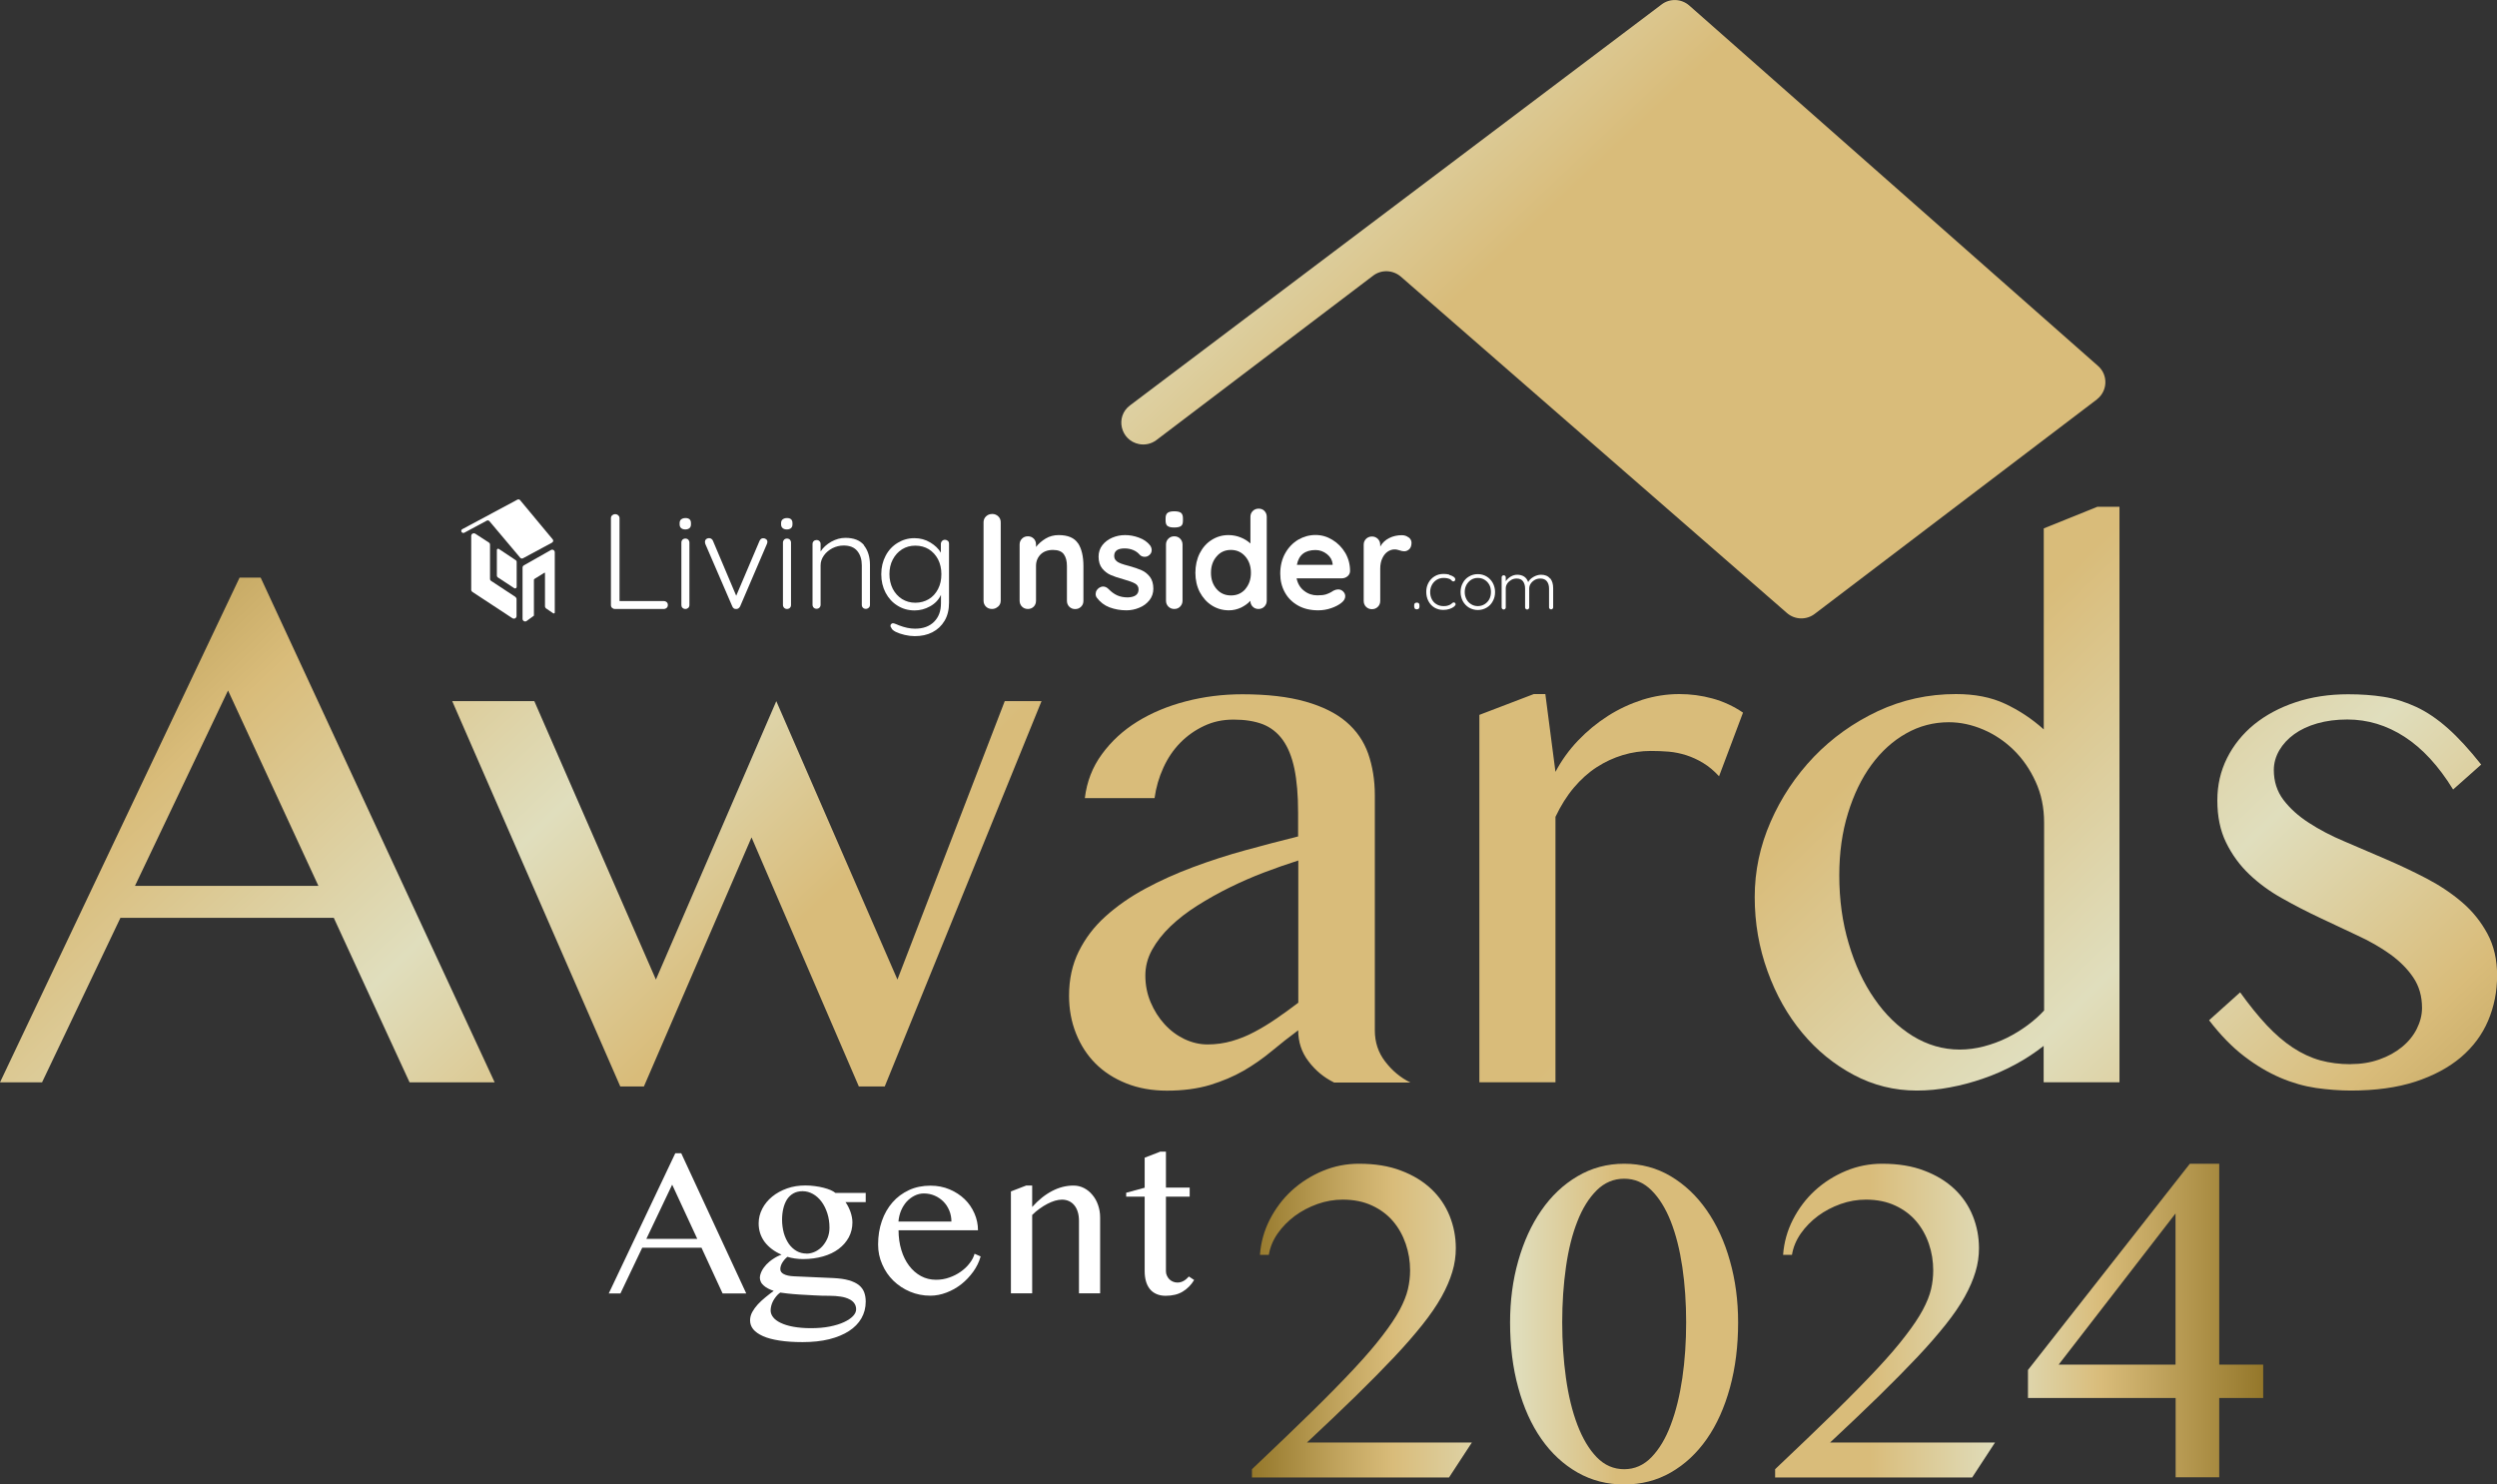 <svg width="74" height="44" viewBox="0 0 74 44" fill="none" xmlns="http://www.w3.org/2000/svg">
<rect x="0" y="0" width="74" height="44" fill="#333333" stroke="none"/>
<path d="M7.725 17.121L14.66 32.081H12.138L9.892 27.205H3.569L1.246 32.081H0L7.1 17.121H7.722H7.725ZM4 26.257H9.436L6.758 20.466L4 26.257Z" fill="url(#paint0_linear_5021_65957)"/>
<path d="M15.835 20.782L19.438 29.034L23.006 20.782L26.596 29.034L29.776 20.782H30.866L26.22 32.202H25.452L22.272 24.82L19.083 32.202H18.382L13.402 20.782H15.835Z" fill="url(#paint1_linear_5021_65957)"/>
<path d="M39.529 32.081C39.232 31.935 38.981 31.726 38.779 31.458C38.574 31.191 38.473 30.884 38.473 30.538C38.207 30.735 37.943 30.942 37.689 31.154C37.432 31.367 37.157 31.561 36.857 31.735C36.557 31.908 36.223 32.047 35.856 32.16C35.489 32.269 35.063 32.327 34.583 32.327C34.139 32.327 33.735 32.254 33.377 32.111C33.019 31.968 32.713 31.771 32.465 31.522C32.217 31.273 32.024 30.975 31.887 30.629C31.749 30.282 31.682 29.912 31.682 29.514C31.682 29.027 31.776 28.59 31.969 28.201C32.162 27.812 32.425 27.463 32.765 27.159C33.102 26.855 33.493 26.582 33.937 26.342C34.381 26.102 34.855 25.889 35.36 25.701C35.865 25.512 36.383 25.345 36.915 25.199C37.448 25.053 37.968 24.917 38.47 24.792V24.087C38.47 23.574 38.433 23.139 38.36 22.784C38.286 22.431 38.17 22.146 38.014 21.93C37.858 21.714 37.659 21.559 37.42 21.465C37.178 21.374 36.894 21.329 36.56 21.329C36.227 21.329 35.948 21.392 35.682 21.517C35.416 21.642 35.18 21.809 34.975 22.018C34.77 22.228 34.604 22.474 34.476 22.757C34.347 23.039 34.259 23.34 34.216 23.656H32.15C32.208 23.17 32.376 22.735 32.655 22.355C32.933 21.973 33.282 21.651 33.705 21.389C34.127 21.128 34.608 20.927 35.143 20.788C35.682 20.648 36.239 20.578 36.817 20.578C37.558 20.578 38.179 20.651 38.684 20.794C39.189 20.937 39.593 21.137 39.896 21.395C40.199 21.654 40.416 21.967 40.548 22.34C40.676 22.711 40.744 23.121 40.744 23.571V30.544C40.744 30.89 40.845 31.197 41.05 31.464C41.255 31.732 41.503 31.941 41.8 32.087H39.532L39.529 32.081ZM38.473 25.506C38.145 25.61 37.809 25.728 37.463 25.859C37.114 25.992 36.774 26.141 36.441 26.305C36.107 26.469 35.789 26.649 35.486 26.84C35.183 27.031 34.917 27.238 34.687 27.457C34.458 27.678 34.277 27.909 34.142 28.152C34.008 28.396 33.943 28.648 33.943 28.915C33.943 29.195 33.995 29.459 34.099 29.705C34.203 29.951 34.341 30.17 34.51 30.355C34.681 30.544 34.877 30.689 35.097 30.796C35.321 30.902 35.55 30.957 35.786 30.957C36.037 30.957 36.279 30.923 36.508 30.857C36.738 30.79 36.961 30.702 37.175 30.586C37.389 30.474 37.604 30.343 37.821 30.194C38.035 30.048 38.256 29.887 38.476 29.72V25.506H38.473Z" fill="url(#paint2_linear_5021_65957)"/>
<path d="M45.452 20.572H45.797L46.097 22.878C46.275 22.541 46.498 22.231 46.765 21.951C47.031 21.672 47.325 21.429 47.649 21.222C47.97 21.016 48.313 20.858 48.671 20.742C49.029 20.63 49.397 20.572 49.767 20.572C50.1 20.572 50.428 20.615 50.749 20.703C51.071 20.791 51.374 20.93 51.655 21.122L50.945 23.009C50.798 22.848 50.642 22.717 50.477 22.617C50.315 22.517 50.146 22.441 49.978 22.386C49.807 22.331 49.632 22.295 49.455 22.279C49.277 22.264 49.1 22.258 48.922 22.258C48.641 22.258 48.365 22.298 48.093 22.38C47.824 22.462 47.566 22.58 47.322 22.738C47.077 22.896 46.85 23.1 46.642 23.346C46.434 23.592 46.254 23.881 46.097 24.212V32.078H43.842V21.189L45.455 20.572H45.452Z" fill="url(#paint3_linear_5021_65957)"/>
<path d="M60.578 30.99C60.317 31.197 60.036 31.382 59.733 31.546C59.43 31.71 59.111 31.853 58.781 31.965C58.45 32.081 58.12 32.169 57.786 32.23C57.453 32.294 57.125 32.324 56.807 32.324C56.14 32.324 55.515 32.169 54.934 31.859C54.352 31.549 53.844 31.136 53.41 30.613C52.975 30.091 52.632 29.483 52.382 28.787C52.13 28.092 52.002 27.36 52.002 26.588C52.002 25.816 52.158 25.081 52.473 24.358C52.788 23.638 53.217 22.994 53.756 22.431C54.297 21.869 54.928 21.42 55.65 21.079C56.372 20.742 57.144 20.572 57.967 20.572C58.524 20.572 59.008 20.666 59.418 20.858C59.828 21.049 60.213 21.301 60.568 21.62V15.662L62.157 15.021H62.812V32.078H60.565V30.987L60.578 30.99ZM60.578 24.379C60.578 23.938 60.495 23.534 60.327 23.17C60.161 22.805 59.944 22.492 59.678 22.231C59.411 21.97 59.108 21.766 58.772 21.623C58.435 21.48 58.095 21.407 57.756 21.407C57.303 21.407 56.88 21.517 56.489 21.739C56.097 21.96 55.754 22.27 55.46 22.671C55.166 23.073 54.937 23.549 54.766 24.105C54.594 24.662 54.508 25.272 54.508 25.944C54.508 26.664 54.6 27.338 54.787 27.964C54.971 28.59 55.225 29.137 55.549 29.602C55.87 30.07 56.25 30.437 56.681 30.705C57.116 30.972 57.581 31.109 58.077 31.109C58.313 31.109 58.554 31.078 58.793 31.015C59.035 30.951 59.261 30.869 59.476 30.762C59.69 30.656 59.892 30.531 60.082 30.392C60.271 30.252 60.437 30.106 60.578 29.951V24.379Z" fill="url(#paint4_linear_5021_65957)"/>
<path d="M69.666 31.54C69.969 31.54 70.25 31.495 70.51 31.403C70.771 31.312 70.994 31.188 71.184 31.033C71.374 30.878 71.52 30.698 71.621 30.498C71.722 30.297 71.778 30.088 71.778 29.875C71.778 29.529 71.692 29.228 71.517 28.97C71.343 28.712 71.113 28.484 70.829 28.28C70.544 28.076 70.22 27.891 69.856 27.724C69.491 27.554 69.121 27.381 68.745 27.201C68.365 27.022 67.995 26.831 67.634 26.627C67.269 26.424 66.945 26.187 66.66 25.916C66.376 25.646 66.146 25.33 65.972 24.974C65.797 24.619 65.712 24.2 65.712 23.723C65.712 23.273 65.806 22.857 65.999 22.471C66.192 22.085 66.462 21.751 66.804 21.471C67.15 21.192 67.557 20.973 68.031 20.815C68.506 20.657 69.023 20.578 69.586 20.578C69.966 20.578 70.315 20.602 70.642 20.654C70.97 20.706 71.288 20.806 71.603 20.952C71.918 21.098 72.231 21.31 72.543 21.587C72.855 21.863 73.182 22.222 73.531 22.662L72.699 23.401C72.27 22.702 71.79 22.182 71.26 21.839C70.731 21.496 70.165 21.326 69.565 21.326C69.237 21.326 68.944 21.365 68.674 21.441C68.408 21.517 68.178 21.626 67.992 21.76C67.802 21.897 67.655 22.058 67.548 22.24C67.441 22.425 67.386 22.62 67.386 22.823C67.386 23.161 67.481 23.455 67.67 23.707C67.86 23.957 68.108 24.184 68.42 24.385C68.732 24.589 69.084 24.774 69.482 24.941C69.88 25.111 70.281 25.284 70.694 25.461C71.104 25.637 71.508 25.828 71.906 26.035C72.301 26.241 72.656 26.478 72.968 26.746C73.28 27.013 73.528 27.326 73.718 27.678C73.908 28.031 74.003 28.444 74.003 28.915C74.003 29.386 73.914 29.839 73.736 30.255C73.559 30.671 73.29 31.03 72.931 31.337C72.573 31.64 72.12 31.884 71.582 32.06C71.04 32.236 70.403 32.324 69.669 32.324C69.335 32.324 68.993 32.297 68.641 32.248C68.289 32.196 67.934 32.096 67.579 31.944C67.224 31.792 66.868 31.583 66.51 31.309C66.152 31.036 65.806 30.68 65.467 30.24L66.388 29.413C66.663 29.796 66.927 30.121 67.178 30.389C67.429 30.656 67.686 30.878 67.949 31.051C68.212 31.224 68.481 31.349 68.76 31.428C69.038 31.504 69.338 31.543 69.666 31.543V31.54Z" fill="url(#paint5_linear_5021_65957)"/>
<path fill-rule="evenodd" clip-rule="evenodd" d="M16.365 16.078C16.398 16.06 16.405 16.018 16.38 15.987L15.413 14.824C15.395 14.802 15.364 14.796 15.336 14.808L13.702 15.684C13.656 15.708 13.659 15.775 13.711 15.793C13.727 15.799 13.745 15.799 13.76 15.79L14.428 15.431C14.452 15.419 14.486 15.425 14.504 15.447L15.419 16.534C15.438 16.555 15.471 16.561 15.496 16.549L16.365 16.081V16.078Z" fill="white"/>
<path fill-rule="evenodd" clip-rule="evenodd" d="M15.275 17.692L14.96 17.485L14.559 17.221C14.559 17.221 14.546 17.212 14.543 17.209C14.543 17.209 14.543 17.209 14.54 17.206C14.54 17.203 14.534 17.197 14.531 17.194C14.525 17.184 14.522 17.172 14.522 17.16V16.145C14.522 16.118 14.51 16.094 14.488 16.081L14.087 15.82C14.035 15.787 13.965 15.82 13.965 15.884V17.479C13.965 17.479 13.965 17.5 13.971 17.509C13.971 17.512 13.977 17.519 13.98 17.522C13.98 17.522 13.98 17.525 13.983 17.528C13.986 17.534 13.992 17.537 13.998 17.543L15.186 18.324C15.213 18.342 15.25 18.339 15.275 18.324C15.293 18.311 15.308 18.287 15.308 18.26V17.762C15.308 17.734 15.296 17.71 15.275 17.698V17.692Z" fill="white"/>
<path fill-rule="evenodd" clip-rule="evenodd" d="M15.239 17.433C15.269 17.455 15.312 17.433 15.312 17.394V16.662C15.312 16.634 15.3 16.61 15.275 16.598L14.783 16.27C14.758 16.255 14.725 16.27 14.725 16.3V17.054C14.725 17.081 14.737 17.105 14.758 17.117L15.239 17.433Z" fill="white"/>
<path fill-rule="evenodd" clip-rule="evenodd" d="M16.322 16.306L15.526 16.756C15.502 16.771 15.486 16.796 15.486 16.823V18.342C15.486 18.409 15.566 18.445 15.615 18.4L15.823 18.248V17.184C15.823 17.184 15.829 17.163 15.838 17.16L16.135 16.975C16.135 16.975 16.151 16.975 16.151 16.984V17.974C16.151 17.996 16.163 18.017 16.181 18.032L16.395 18.178C16.414 18.19 16.441 18.178 16.441 18.154V16.37C16.441 16.309 16.377 16.273 16.325 16.303L16.322 16.306Z" fill="white"/>
<path fill-rule="evenodd" clip-rule="evenodd" d="M19.758 17.847C19.78 17.868 19.792 17.895 19.792 17.932C19.792 17.968 19.78 17.996 19.758 18.017C19.734 18.038 19.706 18.05 19.672 18.05H18.225C18.191 18.05 18.161 18.038 18.139 18.017C18.115 17.996 18.105 17.965 18.105 17.932V15.358C18.105 15.325 18.118 15.295 18.142 15.273C18.167 15.252 18.197 15.24 18.234 15.24C18.268 15.24 18.298 15.252 18.323 15.273C18.347 15.298 18.36 15.325 18.36 15.358V17.816H19.672C19.706 17.816 19.737 17.828 19.758 17.85" fill="white"/>
<path fill-rule="evenodd" clip-rule="evenodd" d="M20.398 18.017C20.373 18.038 20.346 18.05 20.312 18.05C20.278 18.05 20.248 18.038 20.226 18.017C20.202 17.993 20.193 17.965 20.193 17.932V16.081C20.193 16.048 20.205 16.018 20.226 15.996C20.248 15.975 20.278 15.963 20.312 15.963C20.346 15.963 20.376 15.975 20.398 15.996C20.419 16.021 20.431 16.048 20.431 16.081V17.932C20.431 17.965 20.419 17.996 20.398 18.017ZM20.186 15.653C20.156 15.629 20.141 15.589 20.141 15.544V15.504C20.141 15.456 20.156 15.419 20.186 15.395C20.217 15.37 20.26 15.355 20.315 15.355C20.422 15.355 20.477 15.404 20.477 15.504V15.544C20.477 15.592 20.462 15.629 20.434 15.653C20.407 15.677 20.364 15.693 20.312 15.693C20.26 15.693 20.217 15.68 20.186 15.653Z" fill="white"/>
<path fill-rule="evenodd" clip-rule="evenodd" d="M22.706 15.984C22.73 16.003 22.742 16.027 22.742 16.057C22.742 16.081 22.736 16.103 22.727 16.124L21.934 17.974C21.922 17.996 21.907 18.014 21.888 18.029C21.867 18.044 21.849 18.05 21.824 18.05C21.797 18.05 21.772 18.05 21.751 18.035C21.729 18.023 21.714 18.002 21.702 17.974L20.903 16.124C20.903 16.124 20.903 16.112 20.897 16.1C20.894 16.091 20.891 16.078 20.891 16.066C20.891 16.033 20.9 16.006 20.924 15.984C20.946 15.963 20.976 15.951 21.016 15.951C21.041 15.951 21.062 15.957 21.083 15.972C21.105 15.987 21.12 16.006 21.129 16.03L21.818 17.658L22.51 16.03C22.522 16.006 22.537 15.987 22.555 15.972C22.577 15.957 22.598 15.951 22.626 15.954C22.654 15.954 22.678 15.963 22.702 15.981" fill="white"/>
<path fill-rule="evenodd" clip-rule="evenodd" d="M23.409 18.017C23.387 18.038 23.357 18.05 23.323 18.05C23.289 18.05 23.259 18.038 23.237 18.017C23.216 17.993 23.203 17.965 23.203 17.932V16.081C23.203 16.048 23.216 16.018 23.237 15.996C23.259 15.975 23.289 15.963 23.323 15.963C23.357 15.963 23.387 15.975 23.409 15.996C23.43 16.021 23.442 16.048 23.442 16.081V17.932C23.442 17.965 23.43 17.996 23.409 18.017ZM23.194 15.653C23.164 15.629 23.148 15.589 23.148 15.544V15.504C23.148 15.456 23.164 15.419 23.194 15.395C23.225 15.37 23.268 15.355 23.323 15.355C23.43 15.355 23.485 15.404 23.485 15.504V15.544C23.485 15.592 23.47 15.629 23.442 15.653C23.415 15.677 23.372 15.693 23.32 15.693C23.268 15.693 23.225 15.68 23.194 15.653Z" fill="white"/>
<path fill-rule="evenodd" clip-rule="evenodd" d="M25.604 16.166C25.721 16.312 25.782 16.507 25.782 16.747V17.929C25.782 17.962 25.77 17.992 25.745 18.014C25.721 18.035 25.693 18.047 25.659 18.047C25.626 18.047 25.595 18.035 25.574 18.014C25.552 17.992 25.54 17.962 25.54 17.929V16.759C25.54 16.586 25.497 16.443 25.408 16.334C25.32 16.224 25.185 16.169 25.001 16.169C24.885 16.169 24.775 16.197 24.671 16.248C24.567 16.303 24.481 16.373 24.417 16.464C24.352 16.555 24.319 16.653 24.319 16.756V17.926C24.319 17.959 24.307 17.989 24.285 18.011C24.264 18.032 24.233 18.044 24.199 18.044C24.166 18.044 24.135 18.032 24.114 18.011C24.092 17.989 24.08 17.959 24.08 17.926V16.124C24.08 16.09 24.092 16.06 24.114 16.039C24.135 16.018 24.166 16.006 24.199 16.006C24.233 16.006 24.264 16.018 24.285 16.039C24.307 16.06 24.319 16.09 24.319 16.124V16.346C24.392 16.23 24.496 16.136 24.634 16.057C24.772 15.981 24.91 15.942 25.053 15.942C25.304 15.942 25.488 16.015 25.607 16.16" fill="white"/>
<path fill-rule="evenodd" clip-rule="evenodd" d="M27.525 17.759C27.641 17.689 27.733 17.588 27.8 17.458C27.868 17.327 27.898 17.181 27.898 17.017C27.898 16.853 27.865 16.707 27.8 16.58C27.733 16.452 27.641 16.352 27.525 16.279C27.409 16.209 27.274 16.173 27.127 16.173C26.98 16.173 26.849 16.209 26.732 16.282C26.616 16.355 26.524 16.458 26.457 16.586C26.39 16.713 26.359 16.859 26.359 17.017C26.359 17.175 26.393 17.324 26.457 17.452C26.524 17.579 26.616 17.683 26.732 17.756C26.849 17.828 26.98 17.865 27.127 17.865C27.274 17.865 27.409 17.828 27.525 17.759ZM28.091 16.03C28.113 16.051 28.125 16.081 28.125 16.121V17.862C28.125 18.072 28.082 18.251 27.993 18.4C27.904 18.549 27.785 18.661 27.632 18.74C27.479 18.819 27.305 18.855 27.109 18.855C27.014 18.855 26.916 18.843 26.812 18.819C26.708 18.795 26.619 18.764 26.546 18.728C26.472 18.691 26.429 18.652 26.417 18.612C26.399 18.594 26.39 18.573 26.39 18.549C26.39 18.521 26.402 18.5 26.426 18.485C26.436 18.476 26.451 18.473 26.466 18.473C26.481 18.473 26.512 18.482 26.558 18.5L26.644 18.536C26.812 18.6 26.968 18.634 27.115 18.634C27.357 18.634 27.543 18.567 27.681 18.43C27.819 18.293 27.886 18.111 27.886 17.88V17.631C27.819 17.777 27.712 17.889 27.565 17.971C27.418 18.053 27.265 18.093 27.106 18.093C26.919 18.093 26.751 18.047 26.601 17.953C26.451 17.862 26.331 17.731 26.246 17.57C26.16 17.406 26.117 17.224 26.117 17.02C26.117 16.817 26.16 16.637 26.246 16.473C26.331 16.309 26.451 16.182 26.601 16.091C26.751 15.999 26.916 15.951 27.1 15.951C27.271 15.951 27.427 15.993 27.568 16.078C27.709 16.163 27.816 16.264 27.883 16.382V16.124C27.883 16.091 27.895 16.06 27.917 16.036C27.938 16.012 27.969 15.999 28.003 15.999C28.036 15.999 28.067 16.012 28.088 16.033" fill="white"/>
<path fill-rule="evenodd" clip-rule="evenodd" d="M41.928 18.038C41.928 18.038 41.91 18.005 41.91 17.98V17.938C41.91 17.914 41.916 17.895 41.928 17.883C41.941 17.871 41.959 17.862 41.98 17.862H41.996C42.017 17.862 42.036 17.868 42.048 17.883C42.06 17.895 42.066 17.914 42.066 17.938V17.98C42.066 18.005 42.06 18.023 42.048 18.038C42.036 18.053 42.017 18.059 41.996 18.059H41.98C41.959 18.059 41.941 18.053 41.928 18.038Z" fill="white"/>
<path fill-rule="evenodd" clip-rule="evenodd" d="M42.947 17.039C43.002 17.054 43.045 17.072 43.079 17.096C43.112 17.121 43.128 17.145 43.128 17.175C43.128 17.191 43.121 17.203 43.112 17.215C43.103 17.227 43.091 17.233 43.076 17.233C43.063 17.233 43.051 17.233 43.042 17.224C43.033 17.218 43.023 17.212 43.014 17.2C42.996 17.181 42.981 17.169 42.965 17.163C42.944 17.154 42.919 17.145 42.886 17.139C42.852 17.133 42.819 17.13 42.782 17.13C42.708 17.13 42.641 17.148 42.58 17.184C42.519 17.221 42.47 17.273 42.436 17.336C42.402 17.4 42.384 17.47 42.384 17.546C42.384 17.622 42.399 17.698 42.433 17.762C42.467 17.826 42.512 17.877 42.574 17.911C42.632 17.947 42.702 17.965 42.779 17.965C42.828 17.965 42.864 17.962 42.895 17.953C42.922 17.944 42.953 17.935 42.981 17.92C42.99 17.914 43.005 17.901 43.03 17.883C43.039 17.874 43.051 17.868 43.057 17.862C43.066 17.856 43.072 17.856 43.085 17.856C43.1 17.856 43.112 17.862 43.121 17.871C43.131 17.88 43.137 17.895 43.137 17.911C43.137 17.932 43.121 17.956 43.088 17.983C43.057 18.008 43.011 18.032 42.956 18.05C42.901 18.069 42.837 18.078 42.77 18.078C42.672 18.078 42.586 18.053 42.509 18.008C42.433 17.962 42.375 17.898 42.332 17.816C42.289 17.734 42.268 17.643 42.268 17.543C42.268 17.443 42.289 17.358 42.332 17.276C42.375 17.197 42.436 17.13 42.512 17.084C42.589 17.035 42.678 17.011 42.779 17.011C42.843 17.011 42.901 17.017 42.953 17.032" fill="white"/>
<path fill-rule="evenodd" clip-rule="evenodd" d="M44.136 17.333C44.102 17.269 44.056 17.221 43.995 17.184C43.937 17.148 43.87 17.13 43.796 17.13C43.723 17.13 43.658 17.148 43.6 17.184C43.542 17.221 43.496 17.272 43.46 17.333C43.426 17.397 43.408 17.47 43.408 17.549C43.408 17.628 43.426 17.698 43.46 17.762C43.493 17.825 43.539 17.874 43.6 17.91C43.658 17.947 43.726 17.965 43.796 17.965C43.867 17.965 43.934 17.947 43.995 17.91C44.053 17.874 44.102 17.825 44.136 17.762C44.17 17.698 44.185 17.625 44.185 17.546C44.185 17.467 44.17 17.394 44.136 17.33M44.24 17.819C44.197 17.901 44.136 17.965 44.056 18.011C43.98 18.056 43.891 18.081 43.796 18.081C43.701 18.081 43.616 18.056 43.536 18.011C43.46 17.965 43.398 17.901 43.352 17.819C43.31 17.737 43.285 17.649 43.285 17.549C43.285 17.449 43.307 17.36 43.352 17.279C43.395 17.197 43.456 17.133 43.536 17.087C43.613 17.041 43.701 17.017 43.796 17.017C43.891 17.017 43.977 17.041 44.056 17.087C44.133 17.133 44.194 17.197 44.24 17.279C44.283 17.36 44.307 17.449 44.307 17.549C44.307 17.649 44.286 17.737 44.24 17.819Z" fill="white"/>
<path fill-rule="evenodd" clip-rule="evenodd" d="M45.943 17.145C46.002 17.218 46.029 17.315 46.029 17.437V18.002C46.029 18.02 46.023 18.032 46.011 18.044C45.998 18.056 45.986 18.062 45.968 18.062C45.95 18.062 45.937 18.056 45.925 18.044C45.913 18.032 45.907 18.02 45.907 18.002V17.443C45.907 17.355 45.885 17.285 45.843 17.23C45.8 17.175 45.735 17.148 45.647 17.148C45.592 17.148 45.536 17.16 45.487 17.187C45.438 17.215 45.396 17.251 45.365 17.297C45.334 17.342 45.319 17.391 45.319 17.446V18.005C45.319 18.023 45.313 18.035 45.301 18.047C45.288 18.059 45.276 18.066 45.258 18.066C45.239 18.066 45.227 18.059 45.215 18.047C45.203 18.035 45.197 18.023 45.197 18.005V17.44C45.197 17.355 45.175 17.285 45.136 17.23C45.096 17.175 45.031 17.148 44.946 17.148C44.891 17.148 44.839 17.16 44.79 17.187C44.741 17.215 44.701 17.248 44.67 17.294C44.64 17.339 44.624 17.385 44.624 17.44V18.005C44.624 18.023 44.618 18.035 44.606 18.047C44.594 18.059 44.581 18.066 44.563 18.066C44.545 18.066 44.533 18.059 44.52 18.047C44.508 18.035 44.502 18.023 44.502 18.005V17.111C44.502 17.093 44.508 17.081 44.52 17.069C44.533 17.057 44.545 17.051 44.563 17.051C44.581 17.051 44.594 17.057 44.606 17.069C44.618 17.081 44.624 17.093 44.624 17.111V17.227C44.661 17.172 44.71 17.127 44.771 17.09C44.833 17.054 44.897 17.035 44.967 17.035C45.044 17.035 45.111 17.054 45.169 17.09C45.224 17.127 45.264 17.181 45.288 17.254C45.316 17.197 45.368 17.145 45.441 17.102C45.515 17.06 45.592 17.035 45.668 17.035C45.787 17.035 45.876 17.072 45.934 17.145" fill="white"/>
<path fill-rule="evenodd" clip-rule="evenodd" d="M29.577 17.98C29.525 18.026 29.467 18.05 29.399 18.05C29.326 18.05 29.265 18.026 29.219 17.98C29.173 17.935 29.148 17.874 29.148 17.804V15.48C29.148 15.41 29.173 15.352 29.222 15.304C29.271 15.258 29.332 15.234 29.409 15.234C29.476 15.234 29.534 15.258 29.583 15.304C29.632 15.349 29.657 15.41 29.657 15.48V17.804C29.657 17.874 29.632 17.932 29.58 17.98" fill="white"/>
<path fill-rule="evenodd" clip-rule="evenodd" d="M31.949 16.103C32.053 16.264 32.108 16.488 32.108 16.777V17.807C32.108 17.877 32.087 17.935 32.038 17.983C31.992 18.029 31.934 18.053 31.863 18.053C31.793 18.053 31.735 18.029 31.689 17.983C31.643 17.938 31.619 17.877 31.619 17.807V16.777C31.619 16.628 31.588 16.513 31.527 16.428C31.465 16.343 31.358 16.3 31.205 16.3C31.052 16.3 30.927 16.346 30.838 16.434C30.749 16.525 30.703 16.637 30.703 16.774V17.804C30.703 17.874 30.682 17.932 30.636 17.98C30.59 18.026 30.532 18.05 30.462 18.05C30.391 18.05 30.333 18.026 30.287 17.98C30.241 17.935 30.217 17.874 30.217 17.804V16.142C30.217 16.072 30.238 16.015 30.287 15.966C30.333 15.92 30.391 15.896 30.462 15.896C30.532 15.896 30.59 15.92 30.636 15.966C30.682 16.012 30.703 16.072 30.703 16.142V16.212C30.777 16.115 30.872 16.033 30.988 15.963C31.104 15.893 31.236 15.86 31.374 15.86C31.649 15.86 31.839 15.942 31.946 16.103" fill="white"/>
<path fill-rule="evenodd" clip-rule="evenodd" d="M32.472 17.598C32.472 17.528 32.505 17.47 32.576 17.421C32.613 17.397 32.652 17.385 32.692 17.385C32.75 17.385 32.802 17.409 32.854 17.461C32.934 17.543 33.02 17.607 33.108 17.646C33.197 17.686 33.301 17.707 33.427 17.707C33.638 17.698 33.742 17.619 33.742 17.47C33.742 17.391 33.705 17.333 33.635 17.294C33.564 17.254 33.451 17.215 33.301 17.172C33.145 17.13 33.017 17.087 32.919 17.044C32.821 17.002 32.735 16.935 32.665 16.85C32.594 16.762 32.557 16.646 32.557 16.498C32.557 16.37 32.594 16.258 32.668 16.16C32.741 16.066 32.839 15.99 32.958 15.939C33.078 15.887 33.206 15.86 33.341 15.86C33.476 15.86 33.616 15.884 33.754 15.936C33.892 15.987 33.999 16.06 34.079 16.16C34.112 16.203 34.131 16.252 34.131 16.306C34.131 16.367 34.106 16.419 34.054 16.458C34.017 16.488 33.974 16.504 33.926 16.504C33.867 16.504 33.818 16.485 33.779 16.446C33.73 16.388 33.669 16.34 33.589 16.306C33.512 16.273 33.424 16.255 33.329 16.255C33.124 16.255 33.02 16.328 33.02 16.476C33.02 16.534 33.038 16.583 33.078 16.619C33.114 16.656 33.163 16.683 33.222 16.704C33.28 16.726 33.362 16.75 33.467 16.777C33.613 16.817 33.733 16.859 33.831 16.902C33.929 16.944 34.011 17.011 34.079 17.099C34.146 17.187 34.18 17.306 34.18 17.449C34.18 17.579 34.14 17.695 34.063 17.792C33.984 17.889 33.886 17.965 33.76 18.014C33.638 18.065 33.512 18.09 33.381 18.09C33.203 18.09 33.035 18.059 32.882 18.002C32.729 17.944 32.603 17.847 32.505 17.716C32.481 17.683 32.469 17.643 32.469 17.595" fill="white"/>
<path fill-rule="evenodd" clip-rule="evenodd" d="M34.974 17.98C34.929 18.026 34.87 18.05 34.8 18.05C34.73 18.05 34.672 18.026 34.626 17.98C34.58 17.935 34.555 17.874 34.555 17.804V16.142C34.555 16.072 34.577 16.015 34.626 15.966C34.672 15.92 34.73 15.896 34.8 15.896C34.87 15.896 34.929 15.92 34.974 15.966C35.02 16.012 35.045 16.072 35.045 16.142V17.804C35.045 17.874 35.02 17.932 34.974 17.98ZM34.601 15.592C34.564 15.562 34.543 15.51 34.543 15.434V15.358C34.543 15.282 34.564 15.231 34.604 15.2C34.644 15.17 34.708 15.155 34.8 15.155C34.895 15.155 34.959 15.17 34.999 15.2C35.036 15.231 35.057 15.282 35.057 15.358V15.434C35.057 15.513 35.039 15.565 34.999 15.592C34.959 15.62 34.892 15.635 34.797 15.635C34.702 15.635 34.641 15.62 34.601 15.589" fill="white"/>
<path fill-rule="evenodd" clip-rule="evenodd" d="M36.907 17.458C37.017 17.33 37.072 17.169 37.072 16.978C37.072 16.786 37.017 16.622 36.907 16.495C36.797 16.367 36.653 16.3 36.479 16.3C36.304 16.3 36.163 16.364 36.053 16.495C35.943 16.622 35.888 16.783 35.888 16.978C35.888 17.172 35.943 17.33 36.053 17.458C36.163 17.585 36.304 17.649 36.482 17.649C36.659 17.649 36.8 17.585 36.91 17.458M37.47 15.143C37.516 15.188 37.541 15.246 37.541 15.319V17.804C37.541 17.874 37.516 17.932 37.47 17.98C37.424 18.026 37.366 18.05 37.296 18.05C37.225 18.05 37.167 18.026 37.124 17.98C37.078 17.935 37.057 17.877 37.054 17.807C36.987 17.886 36.895 17.95 36.782 18.008C36.665 18.062 36.546 18.09 36.42 18.09C36.234 18.09 36.065 18.041 35.916 17.947C35.766 17.853 35.646 17.719 35.557 17.552C35.469 17.382 35.426 17.19 35.426 16.978C35.426 16.765 35.469 16.571 35.554 16.401C35.64 16.23 35.759 16.097 35.909 16.003C36.059 15.908 36.225 15.86 36.405 15.86C36.534 15.86 36.656 15.884 36.769 15.93C36.883 15.975 36.977 16.036 37.057 16.109V15.322C37.057 15.252 37.078 15.194 37.127 15.146C37.173 15.1 37.231 15.076 37.302 15.076C37.372 15.076 37.43 15.1 37.476 15.146" fill="white"/>
<path fill-rule="evenodd" clip-rule="evenodd" d="M38.431 16.741H39.493V16.713C39.481 16.601 39.426 16.504 39.328 16.425C39.227 16.346 39.114 16.303 38.988 16.303C38.676 16.303 38.489 16.449 38.434 16.741M39.934 17.081C39.885 17.121 39.83 17.142 39.762 17.142H38.425C38.459 17.3 38.532 17.424 38.648 17.512C38.765 17.604 38.896 17.646 39.04 17.646C39.15 17.646 39.236 17.637 39.3 17.616C39.361 17.595 39.41 17.573 39.447 17.552C39.484 17.531 39.508 17.512 39.521 17.506C39.57 17.482 39.615 17.47 39.658 17.47C39.717 17.47 39.762 17.491 39.805 17.531C39.845 17.57 39.867 17.619 39.867 17.671C39.867 17.743 39.83 17.807 39.753 17.868C39.677 17.929 39.576 17.983 39.45 18.026C39.325 18.069 39.196 18.09 39.065 18.09C38.838 18.09 38.639 18.044 38.471 17.95C38.303 17.856 38.171 17.728 38.079 17.561C37.987 17.394 37.941 17.212 37.941 17.005C37.941 16.774 37.99 16.574 38.088 16.398C38.186 16.224 38.315 16.091 38.474 15.996C38.633 15.905 38.804 15.857 38.985 15.857C39.166 15.857 39.331 15.905 39.49 16.003C39.649 16.1 39.775 16.23 39.87 16.391C39.964 16.555 40.01 16.732 40.01 16.923C40.01 16.987 39.983 17.039 39.934 17.081Z" fill="white"/>
<path fill-rule="evenodd" clip-rule="evenodd" d="M41.748 15.927C41.803 15.972 41.831 16.027 41.831 16.087C41.831 16.169 41.81 16.233 41.767 16.276C41.724 16.318 41.672 16.34 41.614 16.34C41.574 16.34 41.528 16.331 41.476 16.312C41.467 16.312 41.449 16.303 41.421 16.297C41.393 16.288 41.363 16.285 41.329 16.285C41.259 16.285 41.191 16.306 41.127 16.349C41.063 16.391 41.008 16.458 40.968 16.543C40.925 16.631 40.904 16.735 40.904 16.856V17.81C40.904 17.88 40.882 17.938 40.833 17.986C40.787 18.032 40.729 18.056 40.659 18.056C40.589 18.056 40.53 18.032 40.484 17.986C40.438 17.941 40.414 17.88 40.414 17.81V16.148C40.414 16.078 40.435 16.021 40.484 15.972C40.53 15.927 40.589 15.902 40.659 15.902C40.729 15.902 40.787 15.927 40.833 15.972C40.879 16.018 40.904 16.078 40.904 16.148V16.2C40.965 16.09 41.054 16.006 41.17 15.948C41.286 15.89 41.412 15.863 41.543 15.863C41.623 15.863 41.693 15.887 41.748 15.933" fill="white"/>
<path fill-rule="evenodd" clip-rule="evenodd" d="M62.149 11.831C62.465 11.582 62.477 11.111 62.177 10.847L50.063 0.164C49.831 -0.04 49.485 -0.055 49.24 0.134L33.488 12.016C33.041 12.35 33.206 13.052 33.754 13.162C33.934 13.198 34.121 13.156 34.268 13.046L40.698 8.167C40.943 7.984 41.283 8 41.515 8.2L52.956 18.169C53.191 18.375 53.543 18.384 53.791 18.187L62.149 11.834V11.831Z" fill="url(#paint6_linear_5021_65957)"/>
<path d="M37.103 43.787V43.547C37.779 42.906 38.367 42.344 38.863 41.858C39.358 41.372 39.781 40.941 40.13 40.567C40.479 40.193 40.76 39.865 40.974 39.582C41.192 39.3 41.36 39.048 41.48 38.826C41.599 38.601 41.681 38.397 41.724 38.212C41.767 38.027 41.789 37.841 41.789 37.653C41.789 37.383 41.746 37.121 41.66 36.869C41.574 36.617 41.449 36.392 41.284 36.198C41.118 36.003 40.91 35.848 40.662 35.733C40.414 35.617 40.124 35.557 39.793 35.557C39.539 35.557 39.291 35.599 39.043 35.687C38.798 35.775 38.575 35.891 38.373 36.04C38.174 36.189 38.003 36.362 37.865 36.559C37.727 36.757 37.639 36.969 37.602 37.194H37.339C37.366 36.824 37.464 36.474 37.632 36.146C37.801 35.818 38.018 35.529 38.284 35.286C38.551 35.043 38.857 34.849 39.199 34.706C39.542 34.563 39.9 34.493 40.274 34.493C40.748 34.493 41.164 34.56 41.519 34.697C41.877 34.831 42.174 35.013 42.416 35.241C42.658 35.469 42.838 35.736 42.961 36.04C43.083 36.344 43.144 36.663 43.144 36.997C43.144 37.231 43.111 37.465 43.04 37.699C42.97 37.933 42.863 38.182 42.719 38.44C42.575 38.698 42.385 38.975 42.153 39.266C41.92 39.558 41.642 39.88 41.314 40.227C40.987 40.573 40.61 40.956 40.182 41.375C39.753 41.794 39.27 42.253 38.731 42.757H43.619L42.942 43.793H37.094L37.103 43.787Z" fill="url(#paint7_linear_5021_65957)"/>
<path d="M48.134 44C47.629 44 47.167 43.882 46.751 43.645C46.334 43.407 45.976 43.076 45.679 42.651C45.382 42.226 45.153 41.718 44.994 41.129C44.831 40.539 44.752 39.895 44.752 39.197C44.752 38.552 44.831 37.945 44.994 37.374C45.156 36.802 45.382 36.304 45.679 35.876C45.976 35.447 46.331 35.11 46.751 34.864C47.167 34.618 47.629 34.493 48.134 34.493C48.639 34.493 49.101 34.618 49.514 34.864C49.927 35.11 50.285 35.447 50.582 35.876C50.879 36.304 51.109 36.802 51.268 37.374C51.43 37.945 51.51 38.552 51.51 39.197C51.51 39.895 51.43 40.539 51.268 41.129C51.106 41.718 50.879 42.226 50.582 42.651C50.285 43.076 49.93 43.407 49.514 43.645C49.101 43.882 48.639 44 48.134 44ZM48.134 43.547C48.443 43.547 48.712 43.429 48.942 43.192C49.171 42.955 49.364 42.636 49.514 42.232C49.667 41.831 49.78 41.366 49.857 40.843C49.933 40.321 49.97 39.771 49.97 39.194C49.97 38.616 49.933 38.072 49.857 37.556C49.78 37.039 49.667 36.59 49.514 36.201C49.361 35.815 49.171 35.508 48.942 35.28C48.712 35.052 48.443 34.937 48.134 34.937C47.825 34.937 47.549 35.052 47.32 35.28C47.09 35.508 46.897 35.815 46.747 36.201C46.594 36.587 46.481 37.039 46.408 37.556C46.334 38.072 46.297 38.619 46.297 39.194C46.297 39.768 46.334 40.318 46.408 40.843C46.481 41.366 46.594 41.831 46.747 42.232C46.9 42.633 47.09 42.955 47.32 43.192C47.549 43.429 47.822 43.547 48.134 43.547Z" fill="url(#paint8_linear_5021_65957)"/>
<path d="M52.607 43.787V43.547C53.283 42.906 53.871 42.344 54.367 41.858C54.862 41.372 55.285 40.941 55.634 40.567C55.983 40.193 56.264 39.865 56.478 39.582C56.696 39.3 56.864 39.048 56.983 38.826C57.103 38.601 57.185 38.397 57.228 38.212C57.271 38.027 57.292 37.841 57.292 37.653C57.292 37.383 57.25 37.121 57.164 36.869C57.078 36.617 56.953 36.392 56.788 36.198C56.622 36.003 56.414 35.848 56.166 35.733C55.918 35.617 55.628 35.557 55.297 35.557C55.043 35.557 54.795 35.599 54.547 35.687C54.302 35.775 54.079 35.891 53.877 36.04C53.678 36.189 53.507 36.362 53.369 36.559C53.231 36.757 53.142 36.969 53.106 37.194H52.843C52.87 36.824 52.968 36.474 53.136 36.146C53.305 35.818 53.522 35.529 53.788 35.286C54.054 35.043 54.361 34.849 54.703 34.706C55.046 34.563 55.404 34.493 55.778 34.493C56.252 34.493 56.668 34.56 57.023 34.697C57.381 34.831 57.678 35.013 57.92 35.241C58.162 35.469 58.342 35.736 58.465 36.04C58.587 36.344 58.648 36.663 58.648 36.997C58.648 37.231 58.615 37.465 58.544 37.699C58.474 37.933 58.367 38.182 58.223 38.44C58.079 38.698 57.889 38.975 57.657 39.266C57.424 39.558 57.146 39.88 56.818 40.227C56.491 40.573 56.114 40.956 55.686 41.375C55.257 41.794 54.774 42.253 54.235 42.757H59.123L58.446 43.793H52.598L52.607 43.787Z" fill="url(#paint9_linear_5021_65957)"/>
<path d="M64.476 41.436H60.1V40.606L64.898 34.493H65.768V40.448H67.071V41.436H65.768V43.787H64.476V41.436ZM61.009 40.448H64.473V35.967L61.009 40.448Z" fill="url(#paint10_linear_5021_65957)"/>
<path d="M20.189 34.183L22.115 38.337H21.414L20.789 36.982H19.033L18.387 38.337H18.041L20.012 34.183H20.183H20.189ZM19.155 36.72H20.664L19.92 35.113L19.155 36.72Z" fill="white"/>
<path d="M25.656 35.365V35.63H25.056C25.118 35.715 25.163 35.809 25.203 35.915C25.24 36.022 25.262 36.128 25.262 36.231C25.262 36.395 25.225 36.541 25.154 36.675C25.081 36.808 24.983 36.921 24.854 37.018C24.726 37.115 24.573 37.188 24.392 37.24C24.212 37.291 24.016 37.319 23.799 37.319C23.719 37.319 23.636 37.313 23.554 37.301C23.471 37.288 23.398 37.273 23.336 37.252C23.275 37.301 23.226 37.358 23.186 37.422C23.147 37.486 23.125 37.553 23.125 37.617C23.125 37.68 23.159 37.729 23.229 37.765C23.3 37.802 23.398 37.823 23.523 37.829L24.689 37.881C24.876 37.89 25.032 37.911 25.157 37.948C25.283 37.984 25.381 38.033 25.454 38.09C25.528 38.151 25.58 38.221 25.61 38.303C25.641 38.385 25.656 38.476 25.656 38.58C25.656 38.762 25.613 38.926 25.528 39.075C25.442 39.224 25.32 39.348 25.16 39.452C25.001 39.555 24.805 39.637 24.573 39.695C24.34 39.752 24.08 39.78 23.786 39.78C23.526 39.78 23.297 39.765 23.101 39.734C22.905 39.704 22.743 39.661 22.614 39.604C22.486 39.546 22.388 39.479 22.323 39.4C22.259 39.321 22.229 39.233 22.229 39.136C22.229 39.051 22.25 38.969 22.293 38.89C22.336 38.811 22.391 38.735 22.458 38.662C22.525 38.589 22.602 38.519 22.684 38.452C22.767 38.385 22.847 38.321 22.929 38.261C22.871 38.242 22.819 38.221 22.767 38.194C22.718 38.169 22.672 38.139 22.636 38.106C22.599 38.072 22.568 38.039 22.55 37.999C22.532 37.96 22.519 37.92 22.519 37.878C22.519 37.814 22.538 37.75 22.571 37.68C22.605 37.611 22.651 37.547 22.709 37.483C22.767 37.422 22.834 37.364 22.914 37.313C22.991 37.261 23.073 37.218 23.162 37.188C22.951 37.097 22.785 36.972 22.663 36.814C22.544 36.653 22.483 36.471 22.483 36.261C22.483 36.11 22.519 35.964 22.59 35.827C22.66 35.69 22.758 35.572 22.884 35.468C23.009 35.365 23.156 35.286 23.324 35.225C23.492 35.165 23.673 35.137 23.869 35.137C23.964 35.137 24.056 35.143 24.148 35.156C24.239 35.168 24.325 35.183 24.404 35.204C24.484 35.225 24.555 35.247 24.616 35.274C24.677 35.301 24.723 35.329 24.76 35.359H25.659L25.656 35.365ZM23.122 38.312C23.073 38.346 23.033 38.385 23 38.428C22.966 38.47 22.936 38.516 22.911 38.561C22.887 38.607 22.868 38.656 22.856 38.704C22.844 38.753 22.838 38.798 22.838 38.841C22.838 38.911 22.862 38.978 22.911 39.041C22.96 39.105 23.033 39.16 23.134 39.209C23.235 39.257 23.358 39.297 23.508 39.324C23.658 39.351 23.829 39.367 24.028 39.367C24.239 39.367 24.426 39.351 24.591 39.318C24.756 39.285 24.897 39.242 25.014 39.187C25.13 39.133 25.219 39.072 25.28 39.008C25.341 38.944 25.372 38.874 25.372 38.807C25.372 38.741 25.353 38.677 25.317 38.628C25.28 38.577 25.228 38.534 25.16 38.504C25.093 38.47 25.011 38.446 24.913 38.431C24.815 38.416 24.707 38.407 24.585 38.407C24.432 38.407 24.279 38.404 24.126 38.394C23.973 38.388 23.829 38.379 23.695 38.37C23.56 38.361 23.444 38.352 23.343 38.34C23.241 38.328 23.171 38.318 23.125 38.312H23.122ZM23.903 37.158C23.991 37.158 24.077 37.136 24.16 37.097C24.242 37.057 24.316 37.003 24.377 36.933C24.438 36.863 24.49 36.781 24.527 36.69C24.564 36.596 24.582 36.495 24.582 36.389C24.582 36.237 24.561 36.094 24.518 35.961C24.475 35.83 24.42 35.715 24.346 35.617C24.273 35.52 24.19 35.444 24.092 35.389C23.994 35.335 23.893 35.307 23.786 35.307C23.679 35.307 23.59 35.329 23.514 35.371C23.437 35.414 23.373 35.475 23.324 35.55C23.275 35.627 23.238 35.718 23.214 35.821C23.189 35.924 23.177 36.034 23.177 36.152C23.177 36.292 23.196 36.425 23.229 36.547C23.263 36.669 23.315 36.775 23.376 36.866C23.441 36.957 23.517 37.027 23.606 37.079C23.695 37.13 23.792 37.155 23.9 37.155L23.903 37.158Z" fill="white"/>
<path d="M27.572 38.404C27.358 38.404 27.156 38.364 26.969 38.285C26.782 38.206 26.617 38.097 26.476 37.96C26.336 37.823 26.225 37.662 26.146 37.477C26.063 37.291 26.023 37.097 26.023 36.887C26.023 36.635 26.06 36.404 26.134 36.192C26.207 35.979 26.314 35.794 26.449 35.639C26.584 35.484 26.749 35.362 26.939 35.274C27.128 35.186 27.343 35.143 27.575 35.143C27.78 35.143 27.97 35.18 28.141 35.253C28.313 35.326 28.463 35.423 28.588 35.544C28.714 35.666 28.808 35.806 28.879 35.967C28.949 36.128 28.983 36.292 28.983 36.465H26.629C26.629 36.675 26.657 36.869 26.712 37.051C26.767 37.234 26.844 37.386 26.942 37.516C27.04 37.647 27.159 37.75 27.294 37.823C27.428 37.896 27.578 37.932 27.74 37.932C27.875 37.932 28.007 37.911 28.132 37.866C28.258 37.823 28.371 37.765 28.472 37.693C28.573 37.62 28.662 37.541 28.732 37.446C28.805 37.355 28.854 37.261 28.882 37.161L29.062 37.24C29.017 37.401 28.943 37.553 28.842 37.693C28.741 37.832 28.625 37.957 28.49 38.063C28.355 38.169 28.209 38.252 28.049 38.312C27.89 38.373 27.731 38.404 27.569 38.404H27.572ZM28.196 36.21C28.196 36.091 28.175 35.982 28.132 35.879C28.089 35.775 28.031 35.687 27.958 35.614C27.884 35.541 27.799 35.481 27.698 35.438C27.6 35.396 27.492 35.374 27.379 35.374C27.284 35.374 27.193 35.396 27.107 35.438C27.021 35.481 26.945 35.538 26.874 35.611C26.807 35.687 26.749 35.775 26.706 35.876C26.663 35.979 26.636 36.088 26.626 36.207H28.19L28.196 36.21Z" fill="white"/>
<path d="M30.409 35.14H30.589V35.775C30.779 35.563 30.978 35.405 31.186 35.298C31.391 35.192 31.599 35.14 31.814 35.14C31.924 35.14 32.028 35.165 32.123 35.213C32.218 35.262 32.303 35.329 32.374 35.417C32.447 35.502 32.502 35.602 32.542 35.718C32.582 35.833 32.603 35.955 32.603 36.085V38.334H31.976V36.192C31.976 36.088 31.964 35.997 31.939 35.918C31.915 35.839 31.878 35.772 31.835 35.721C31.789 35.666 31.737 35.627 31.676 35.599C31.615 35.572 31.547 35.557 31.474 35.557C31.41 35.557 31.339 35.569 31.263 35.59C31.189 35.611 31.113 35.645 31.036 35.684C30.96 35.724 30.883 35.772 30.807 35.827C30.73 35.882 30.657 35.943 30.589 36.012V38.334H29.959V35.314L30.409 35.14Z" fill="white"/>
<path d="M34.376 34.135H34.553V35.201H35.257V35.469H34.553V37.677C34.553 37.726 34.562 37.769 34.581 37.808C34.599 37.847 34.621 37.884 34.651 37.914C34.682 37.945 34.715 37.969 34.758 37.987C34.801 38.005 34.844 38.015 34.893 38.015C34.963 38.015 35.028 37.996 35.083 37.963C35.141 37.929 35.19 37.884 35.233 37.835L35.389 37.939C35.303 38.084 35.19 38.197 35.052 38.282C34.914 38.367 34.743 38.407 34.541 38.407C34.437 38.407 34.345 38.388 34.266 38.352C34.186 38.315 34.122 38.267 34.073 38.203C34.024 38.139 33.984 38.063 33.96 37.972C33.935 37.884 33.923 37.784 33.923 37.677V35.469H33.375V35.353L33.923 35.204V34.314L34.37 34.141L34.376 34.135Z" fill="white"/>
<defs>
<linearGradient id="paint0_linear_5021_65957" x1="-3.596" y1="16.85" x2="46.824" y2="70.02" gradientUnits="userSpaceOnUse">
<stop stop-color="#94772A"/>
<stop offset="0.08" stop-color="#BEA15A"/>
<stop offset="0.14" stop-color="#D9BC7A"/>
<stop offset="0.26" stop-color="#E0DEBD"/>
<stop offset="0.36" stop-color="#D9BC7A"/>
<stop offset="0.61" stop-color="#D9BC7A"/>
<stop offset="0.74" stop-color="#E0DEBD"/>
<stop offset="0.84" stop-color="#D9BC7A"/>
<stop offset="1" stop-color="#94772A"/>
</linearGradient>
<linearGradient id="paint1_linear_5021_65957" x1="6.308" y1="7.459" x2="56.728" y2="60.628" gradientUnits="userSpaceOnUse">
<stop stop-color="#94772A"/>
<stop offset="0.08" stop-color="#BEA15A"/>
<stop offset="0.14" stop-color="#D9BC7A"/>
<stop offset="0.26" stop-color="#E0DEBD"/>
<stop offset="0.36" stop-color="#D9BC7A"/>
<stop offset="0.61" stop-color="#D9BC7A"/>
<stop offset="0.74" stop-color="#E0DEBD"/>
<stop offset="0.84" stop-color="#D9BC7A"/>
<stop offset="1" stop-color="#94772A"/>
</linearGradient>
<linearGradient id="paint2_linear_5021_65957" x1="12.376" y1="1.704" x2="62.793" y2="54.874" gradientUnits="userSpaceOnUse">
<stop stop-color="#94772A"/>
<stop offset="0.08" stop-color="#BEA15A"/>
<stop offset="0.14" stop-color="#D9BC7A"/>
<stop offset="0.26" stop-color="#E0DEBD"/>
<stop offset="0.36" stop-color="#D9BC7A"/>
<stop offset="0.61" stop-color="#D9BC7A"/>
<stop offset="0.74" stop-color="#E0DEBD"/>
<stop offset="0.84" stop-color="#D9BC7A"/>
<stop offset="1" stop-color="#94772A"/>
</linearGradient>
<linearGradient id="paint3_linear_5021_65957" x1="18.345" y1="-3.953" x2="68.762" y2="49.214" gradientUnits="userSpaceOnUse">
<stop stop-color="#94772A"/>
<stop offset="0.08" stop-color="#BEA15A"/>
<stop offset="0.14" stop-color="#D9BC7A"/>
<stop offset="0.26" stop-color="#E0DEBD"/>
<stop offset="0.36" stop-color="#D9BC7A"/>
<stop offset="0.61" stop-color="#D9BC7A"/>
<stop offset="0.74" stop-color="#E0DEBD"/>
<stop offset="0.84" stop-color="#D9BC7A"/>
<stop offset="1" stop-color="#94772A"/>
</linearGradient>
<linearGradient id="paint4_linear_5021_65957" x1="25.666" y1="-10.895" x2="76.086" y2="42.271" gradientUnits="userSpaceOnUse">
<stop stop-color="#94772A"/>
<stop offset="0.08" stop-color="#BEA15A"/>
<stop offset="0.14" stop-color="#D9BC7A"/>
<stop offset="0.26" stop-color="#E0DEBD"/>
<stop offset="0.36" stop-color="#D9BC7A"/>
<stop offset="0.61" stop-color="#D9BC7A"/>
<stop offset="0.74" stop-color="#E0DEBD"/>
<stop offset="0.84" stop-color="#D9BC7A"/>
<stop offset="1" stop-color="#94772A"/>
</linearGradient>
<linearGradient id="paint5_linear_5021_65957" x1="29.8" y1="-14.818" x2="80.216" y2="38.352" gradientUnits="userSpaceOnUse">
<stop stop-color="#94772A"/>
<stop offset="0.08" stop-color="#BEA15A"/>
<stop offset="0.14" stop-color="#D9BC7A"/>
<stop offset="0.26" stop-color="#E0DEBD"/>
<stop offset="0.36" stop-color="#D9BC7A"/>
<stop offset="0.61" stop-color="#D9BC7A"/>
<stop offset="0.74" stop-color="#E0DEBD"/>
<stop offset="0.84" stop-color="#D9BC7A"/>
<stop offset="1" stop-color="#94772A"/>
</linearGradient>
<linearGradient id="paint6_linear_5021_65957" x1="25.76" y1="-10.986" x2="76.18" y2="42.18" gradientUnits="userSpaceOnUse">
<stop stop-color="#94772A"/>
<stop offset="0.08" stop-color="#BEA15A"/>
<stop offset="0.14" stop-color="#D9BC7A"/>
<stop offset="0.26" stop-color="#E0DEBD"/>
<stop offset="0.36" stop-color="#D9BC7A"/>
<stop offset="0.61" stop-color="#D9BC7A"/>
<stop offset="0.74" stop-color="#E0DEBD"/>
<stop offset="0.84" stop-color="#D9BC7A"/>
<stop offset="1" stop-color="#94772A"/>
</linearGradient>
<linearGradient id="paint7_linear_5021_65957" x1="37.103" y1="39.248" x2="67.071" y2="39.248" gradientUnits="userSpaceOnUse">
<stop stop-color="#94772A"/>
<stop offset="0.08" stop-color="#BEA15A"/>
<stop offset="0.14" stop-color="#D9BC7A"/>
<stop offset="0.26" stop-color="#E0DEBD"/>
<stop offset="0.36" stop-color="#D9BC7A"/>
<stop offset="0.61" stop-color="#D9BC7A"/>
<stop offset="0.74" stop-color="#E0DEBD"/>
<stop offset="0.84" stop-color="#D9BC7A"/>
<stop offset="1" stop-color="#94772A"/>
</linearGradient>
<linearGradient id="paint8_linear_5021_65957" x1="37.104" y1="39.248" x2="67.072" y2="39.248" gradientUnits="userSpaceOnUse">
<stop stop-color="#94772A"/>
<stop offset="0.08" stop-color="#BEA15A"/>
<stop offset="0.14" stop-color="#D9BC7A"/>
<stop offset="0.26" stop-color="#E0DEBD"/>
<stop offset="0.36" stop-color="#D9BC7A"/>
<stop offset="0.61" stop-color="#D9BC7A"/>
<stop offset="0.74" stop-color="#E0DEBD"/>
<stop offset="0.84" stop-color="#D9BC7A"/>
<stop offset="1" stop-color="#94772A"/>
</linearGradient>
<linearGradient id="paint9_linear_5021_65957" x1="37.102" y1="39.248" x2="67.071" y2="39.248" gradientUnits="userSpaceOnUse">
<stop stop-color="#94772A"/>
<stop offset="0.08" stop-color="#BEA15A"/>
<stop offset="0.14" stop-color="#D9BC7A"/>
<stop offset="0.26" stop-color="#E0DEBD"/>
<stop offset="0.36" stop-color="#D9BC7A"/>
<stop offset="0.61" stop-color="#D9BC7A"/>
<stop offset="0.74" stop-color="#E0DEBD"/>
<stop offset="0.84" stop-color="#D9BC7A"/>
<stop offset="1" stop-color="#94772A"/>
</linearGradient>
<linearGradient id="paint10_linear_5021_65957" x1="37.103" y1="39.248" x2="67.071" y2="39.248" gradientUnits="userSpaceOnUse">
<stop stop-color="#94772A"/>
<stop offset="0.08" stop-color="#BEA15A"/>
<stop offset="0.14" stop-color="#D9BC7A"/>
<stop offset="0.26" stop-color="#E0DEBD"/>
<stop offset="0.36" stop-color="#D9BC7A"/>
<stop offset="0.61" stop-color="#D9BC7A"/>
<stop offset="0.74" stop-color="#E0DEBD"/>
<stop offset="0.84" stop-color="#D9BC7A"/>
<stop offset="1" stop-color="#94772A"/>
</linearGradient>
</defs>
</svg>

